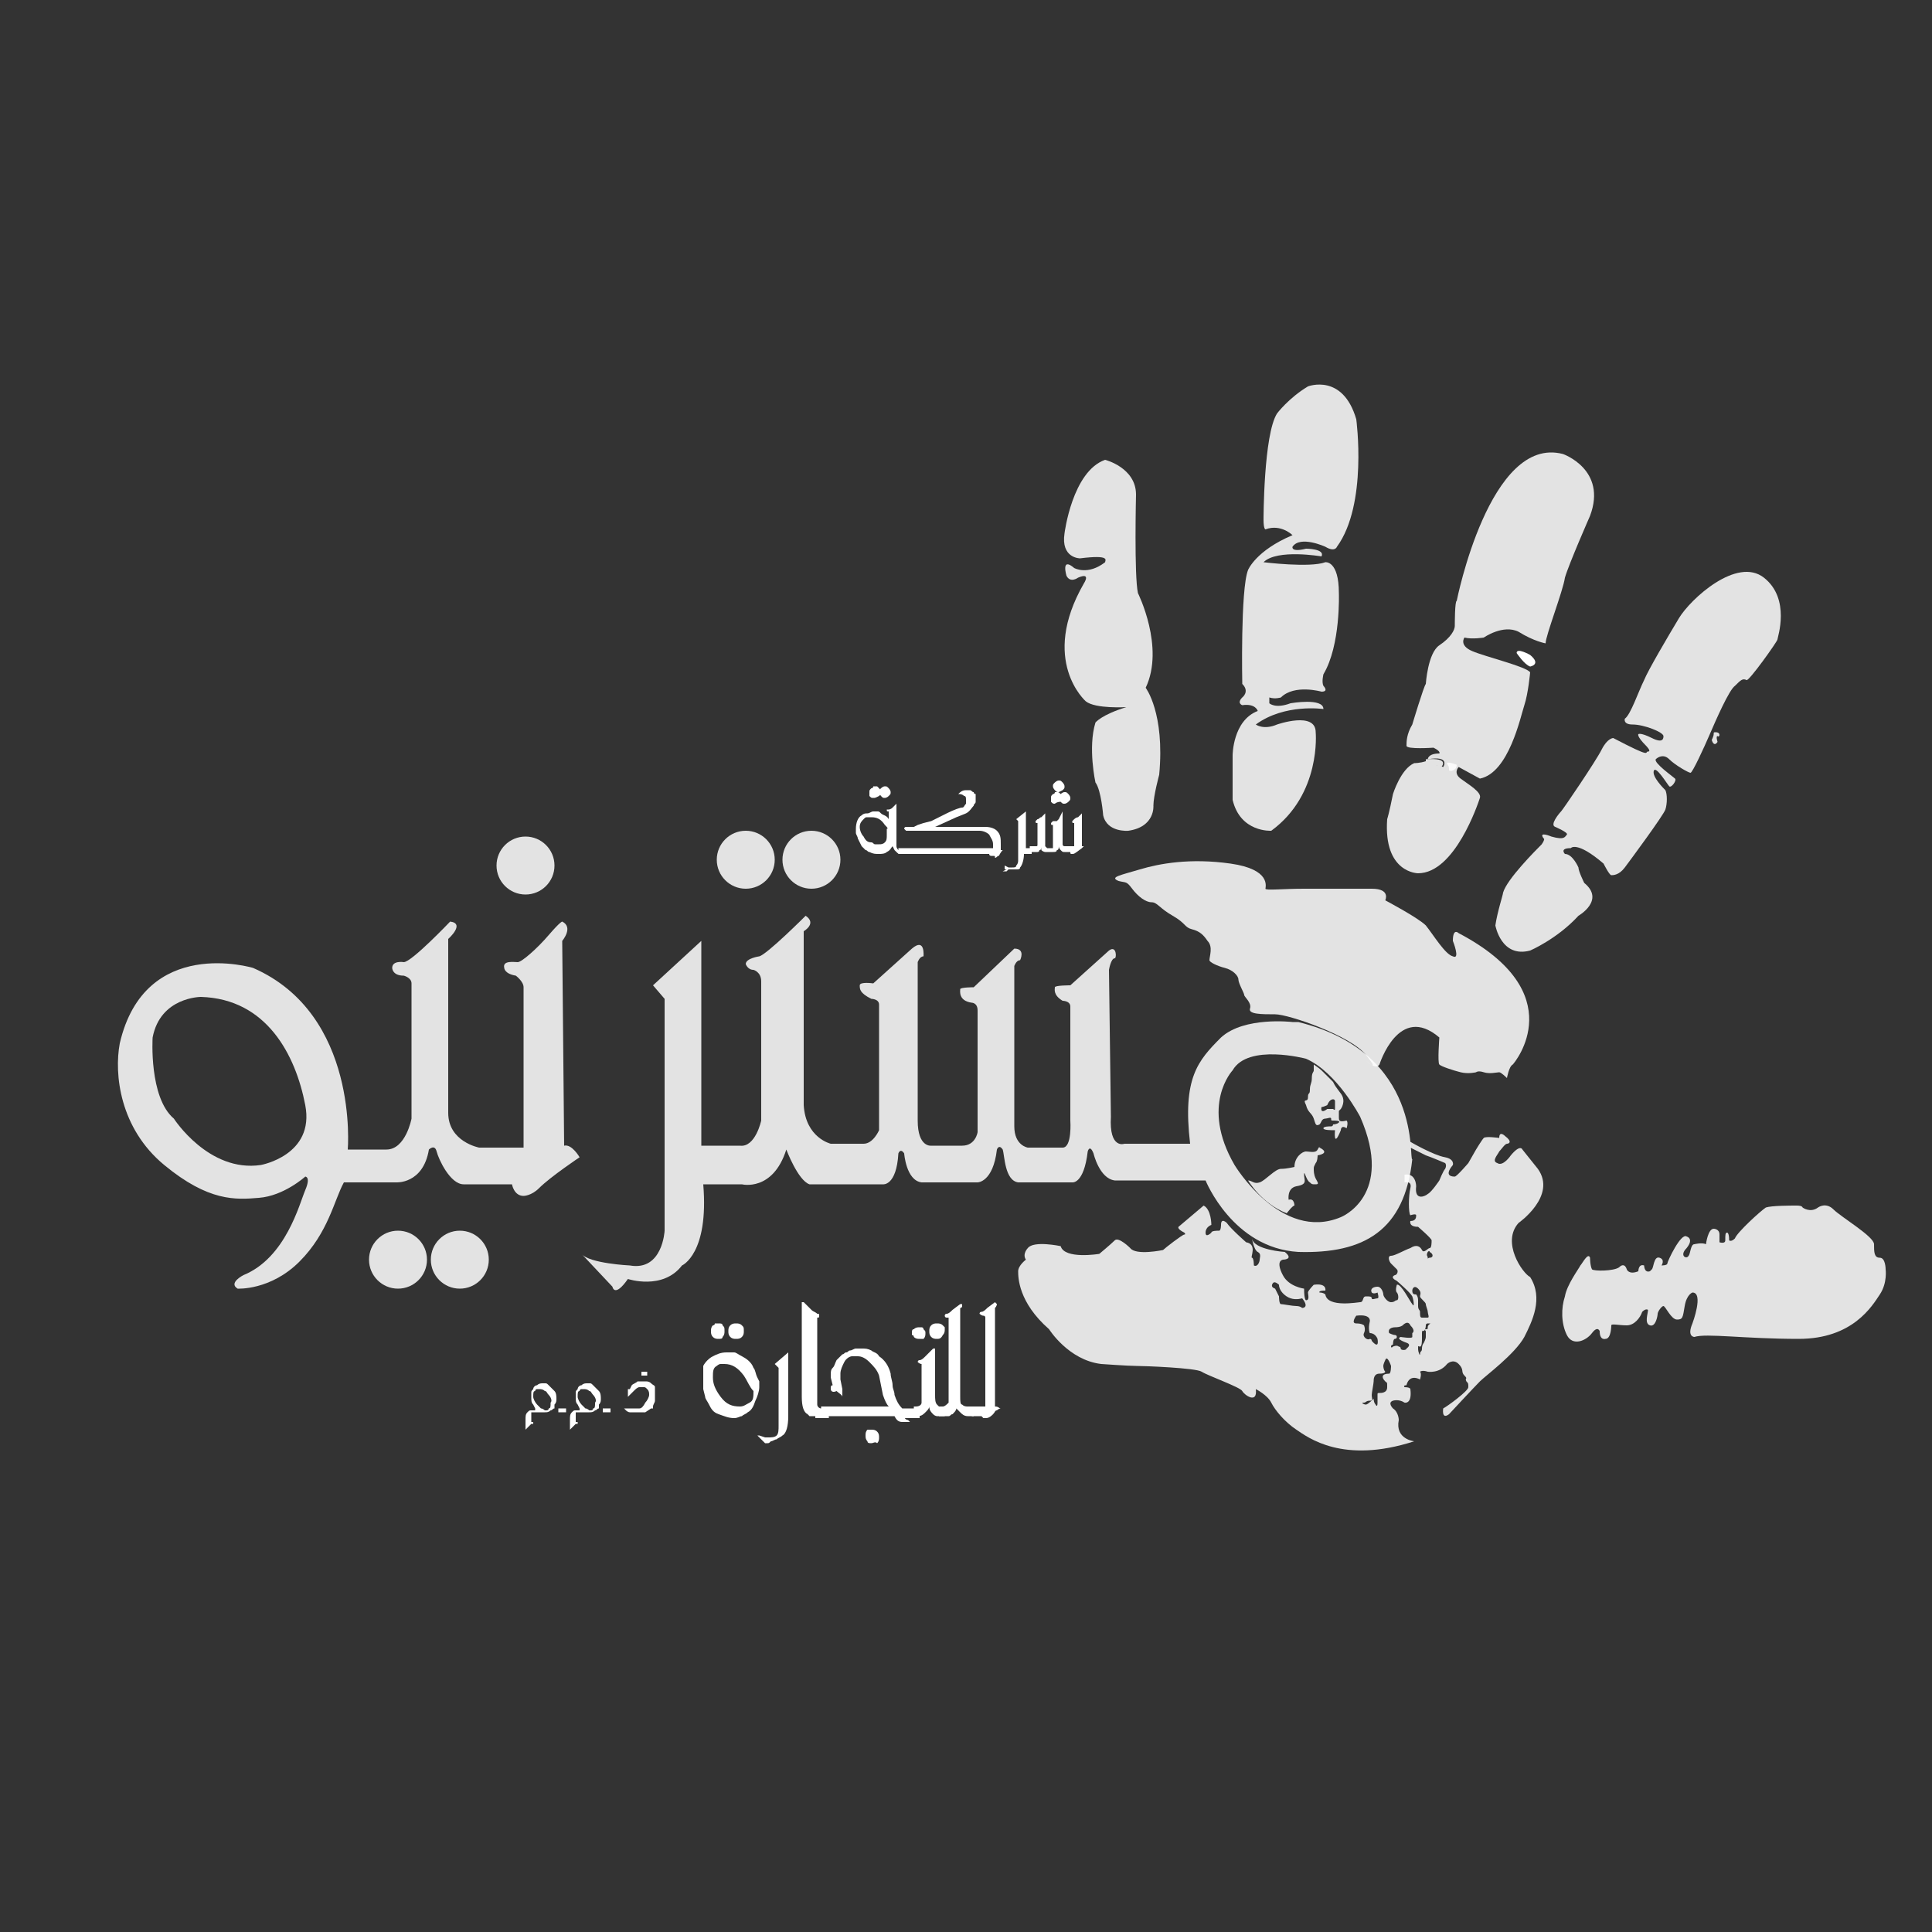 <?xml version="1.0" encoding="utf-8"?>
<!-- Generator: Adobe Illustrator 21.0.0, SVG Export Plug-In . SVG Version: 6.00 Build 0)  -->
<svg version="1.1" id="Layer_1" xmlns="http://www.w3.org/2000/svg" xmlns:xlink="http://www.w3.org/1999/xlink" x="0px" y="0px"
	 viewBox="0 0 100 100" style="enable-background:new 0 0 100 100;" xml:space="preserve">
<rect x="0" y="0" width="100" height="100" fill="#333333" stroke="none"/>
<style type="text/css">
	.st0{opacity:0.86;fill:#FFFFFF;}
	.st1{opacity:0.86;}
	.st2{fill:#FFFFFF;}
	.st3{fill:#FFFFFF;stroke:#2B2B2B;stroke-miterlimit:10;}
</style>
<path class="st0" d="M55.9,28.9c0,0-1,0-0.8-1.3c0,0,0.4-3.2,2.1-3.8c0,0,1.6,0.4,1.6,1.8c0,0-0.1,4.2,0.1,5.1c0,0,1.4,2.8,0.4,4.9
	c0,0,1,1.3,0.7,4.5c0,0-0.3,1.1-0.3,1.6c0,0,0.1,1.1-1.3,1.3c0,0-1.1,0.1-1.3-0.8c0,0-0.1-1.3-0.4-1.7c0,0-0.4-1.8,0-3.1
	c0,0,0.3-0.4,1.6-0.8c0,0-1.6,0.1-2.1-0.3c0,0-2.4-2.1-0.1-6.1c0,0,0.4-0.6-0.3-0.3c0,0-0.4,0.3-0.6-0.1c0,0-0.3-1,0.4-0.4
	c0,0,0.7,0.4,1.6-0.3C57.2,29,57.5,28.7,55.9,28.9z"/>
<path class="st0" d="M65.4,26.9c0,0,0-4.4,0.7-5.5c0,0,0.6-0.8,1.6-1.4c0,0,1.8-0.7,2.5,1.7c0,0,0.6,4.4-1,6.6c0,0-0.1,0.3-0.6,0
	c0,0-1.3-0.6-1.7,0c0,0-0.1,0.3,0.7,0.1c0,0,1,0,0.8,0.4c0,0-2.3-0.4-3,0.3c0,0,2.4,0.3,3.2,0c0,0,0.7-0.1,0.7,1.6
	c0,0,0.1,2.7-0.8,4.2c0,0-0.1,0.4,0,0.6c0,0,0.3,0.3-0.1,0.3c0,0-1.4-0.4-2.1,0.3c0,0-0.3,0.1-0.6,0v0.3c0,0,0.3,0.3,1.1,0
	c0,0,1.7-0.3,1.7,0.3c0,0-2-0.3-3.5,0.8c0,0,0.4,0.3,1.1,0c0,0,2-0.7,2,0.4c0,0,0.3,3.2-2.3,5.1c0,0-1.6,0.1-2-1.6v-2.3
	c0,0,0-1.8,1.3-2.3c0,0-0.1-0.4-0.8-0.3c0,0-0.3-0.1,0-0.4c0,0,0.4-0.3,0-0.7c0,0-0.1-4.9,0.3-5.9c0,0,0.4-1,2.3-1.8
	c0,0-0.6-0.6-1.4-0.3C65.5,27.4,65.4,27.4,65.4,26.9z"/>
<g id="XMLID_1_" class="st1">
	<g>
		<path class="st2" d="M73.8,39.3c1.3-0.1,0.8,0.4,0.8,0.4c-0.2-0.1-0.5-0.1-0.8-0.1L73.8,39.3z"/>
		<path class="st2" d="M74.7,39.7c0,0,0.4-0.6-0.8-0.4c0,0,0-0.3,0.6-0.3c0,0,0.1-0.1-0.3-0.3c0,0-1.4,0.1-1.4-0.1s0-0.6,0.3-1.1
			c0,0,0.6-2,0.7-2.1c0,0,0.1-1.6,0.7-2c0.6-0.4,0.8-0.8,0.8-1c0-0.1,0-1.3,0.1-1.3c0,0,1.7-8.6,5.5-7.6c0,0,2.3,0.8,1.4,3.2
			c0,0-1.1,2.5-1.3,3.2c-0.1,0.7-1,3-1,3.4c0,0-0.6-0.1-1.4-0.6c-0.8-0.4-1.8,0.3-1.8,0.3s-0.6,0.1-1,0c0,0-0.3,0.4,0.4,0.7
			c0.7,0.3,2.8,0.8,3,1.1c0,0-0.1,1.1-0.3,1.7s-0.8,3.5-2.3,3.8l-1.1-0.6c0,0-0.3,0.3,0.1,0.6c0.4,0.3,1.1,0.7,1,1
			c-0.1,0.3-1.3,3.9-3.2,3.9c0,0-1.8,0-1.6-2.8c0,0,0.1-0.3,0.3-1.3c0,0,0.4-1.3,1.1-1.6c0,0,0.3,0,0.6-0.1
			C74.1,39.6,74.5,39.6,74.7,39.7z"/>
	</g>
</g>
<path class="st2" d="M78.5,33.8c0,0,0.4,0.6,0.7,0.7c0,0,0.6-0.1,0-0.6C79.2,33.9,78.5,33.5,78.5,33.8z"/>
<path class="st0" d="M77.4,47.9c0,0,0.3,1.7,1.8,1.3c0,0,1.4-0.6,2.5-1.8c0,0,1.4-0.8,0.3-1.7c0,0-0.3-0.6-0.3-0.8
	c0,0-0.3-0.7-0.7-0.7c0,0-0.3-0.3,0.3-0.3c0,0,0.3-0.4,1.7,0.8c0,0,0.3,0.6,0.4,0.6c0.1,0,0.4,0,0.7-0.4c0.3-0.4,2-2.7,2.1-3
	c0.1-0.3,0.1-0.8,0-1c-0.1-0.1-0.7-0.7-0.6-1c0.1-0.3,0.7,0.7,0.8,0.8c0.1,0.1,0.4-0.3,0.3-0.4c-0.1-0.1-1.1-0.8-1-1
	c0.1-0.1,0.4-0.3,0.7,0c0.3,0.3,1,0.7,1.1,0.7c0.1,0,0.7-1.3,1-2c0.3-0.7,1-2.3,1.3-2.5c0.3-0.3,0.4-0.4,0.6-0.3
	c0.1,0.1,1.6-2,1.6-2.1c0-0.1,0.7-2.1-0.7-3.2c-1.4-1.1-3.8,1.1-4.4,2.1c-0.6,1-1.6,2.7-1.8,3.2c-0.3,0.6-0.7,1.8-1,2
	c0,0-0.1,0.3,0.4,0.3c0.6,0,1.6,0.4,1.6,0.6c0,0.1,0,0.4-0.6,0.1S84.8,38,84.8,38s-0.1,0.1,0.4,0.6c0,0,0.3,0.3,0.1,0.3
	s0.3,0.4-1.8-0.7c0,0-0.3,0-0.6,0.6c-0.3,0.6-2,3.1-2.1,3.2c-0.1,0.1-0.6,0.7-0.3,0.8c0,0,0.7,0.3,0.6,0.4c-0.1,0.1-0.1,0.3-0.8,0.1
	c0,0-0.7-0.3-0.4,0.1c0,0,0.1,0-0.1,0.3c-0.3,0.3-1.8,1.8-2,2.5C77.8,46.3,77.5,47.2,77.4,47.9z"/>
<path class="st0" d="M82.3,65.1c0,0,0,0.4,0.1,0.6c0.1,0.1,1.1,0.1,1.4-0.1c0.3-0.3,0.4,0.1,0.4,0.1s0.1,0.3,0.6,0.1
	c0,0,0-0.4,0.3-0.3c0,0,0,0.4,0.3,0.3c0,0,0,0,0.1-0.1c0.1-0.1,0.1-0.7,0.4-0.6c0.3,0.1,0.1,0.4,0.1,0.4s0.3,0,0.3-0.1
	c0-0.1,0.7-1.6,1-1.4c0,0,0.4,0.1,0,0.6c-0.4,0.4,0,0.6,0.1,0.4c0.1-0.1,0.1-0.6,0.3-0.6c0,0,0.4-0.1,0.6,0c0,0,0.1-0.8,0.4-0.8
	c0,0,0.3,0,0.3,0.3s0,0.3,0,0.4c0,0,0.3,0.1,0.3-0.1c0-0.3,0-0.4,0.1-0.4c0,0,0.1,0,0.1,0.4c0,0,0.1,0.1,0.3-0.1
	c0.1-0.3,1.3-1.4,1.6-1.6c0.3-0.1,1.3-0.1,1.6-0.1c0.3,0,0.3,0.1,0.3,0.1s0.4,0.3,0.8,0c0,0,0.4-0.3,0.8,0.1
	c0.4,0.4,2.1,1.4,2.1,1.8c0,0.4,0,0.7,0.3,0.7c0.3,0,0.3,0.6,0.3,0.6s0.1,0.7-0.3,1.3s-1.4,2.3-4.2,2.3s-4.8-0.3-5.4-0.1
	c0,0-0.4,0-0.1-0.7c0,0,0.6-1.6,0-1.6c0,0-0.3,0.1-0.4,0.7c-0.1,0.6-0.1,0.7-0.4,0.7c-0.3,0-0.6-0.7-0.7-0.7c-0.1,0-0.3,0.3-0.3,0.4
	s-0.1,0.7-0.4,0.6c-0.3-0.1-0.1-0.6-0.1-0.8c0,0-0.1-0.1-0.3,0.1c-0.1,0.3-0.4,0.7-0.8,0.7c-0.4,0-0.8-0.1-0.8,0c0,0,0,0.7-0.3,0.7
	c0,0-0.3,0.1-0.3-0.4c0,0-0.1-0.3-0.4,0.1c-0.3,0.4-1,0.7-1.3,0.1c-0.3-0.6-0.3-1.4-0.1-2c0.1-0.6,0.7-1.4,0.8-1.6
	C81.9,65.4,82.2,64.8,82.3,65.1z"/>
<path class="st0" d="M78.6,63.3c0,0,2-1.4,1-2.8l-0.8-1c0,0-0.1-0.3-0.6,0.3c0,0-0.4,0.6-0.7,0.4c-0.3-0.1,0-0.4,0.1-0.6
	c0.1-0.1,0.3-0.4,0.4-0.4s0.3-0.1-0.1-0.4c0,0-0.3-0.3-0.3,0.1c0,0-0.7-0.1-0.8,0c-0.1,0.1-0.4,0.6-0.4,0.6l-0.4,0.7
	c0,0-0.6,0.7-0.7,0.7c-0.1,0-0.6,0-0.1-0.6c0,0,0.1-0.3-0.4-0.4c-0.6-0.1-1.8-0.8-1.8-0.8v0.3c0,0,0.6,0.3,0.8,0.4
	c0.3,0.1,1,0.4,1,0.4s0.1,0.1,0,0.3c-0.1,0.1-0.3,0.6-0.3,0.6s-0.4,0.6-0.6,0.7c-0.1,0.1-0.7,0.4-0.6-0.4c0,0,0-0.7-0.6-0.6v0.4
	c0,0,0.4-0.1,0.3,0.3c-0.1,0.4-0.1,1.3,0,1.4c0,0,0.3-0.1,0.3,0c0,0.1,0,0.3-0.3,0.3c0,0-0.1,0.3,0.4,0.3c0,0,0.7,0.6,0.7,0.7
	s0,0.4-0.1,0.4s-0.3,0.3-0.4,0.1s-0.3-0.3-0.6-0.1c-0.3,0.1-0.8,0.4-1,0.4s-0.1,0.3,0,0.4c0.1,0.1,0.1,0.1,0.3,0.3
	c0.1,0.1,0,0.3-0.1,0.3c0,0-0.3,0.1,0.1,0.3c0,0,0.7,0.6,0.8,0.8c0.1,0.3,0.1,0.6,0,0.4c-0.1-0.1-0.6-1.1-0.8-1c0,0-0.1,0.3,0,0.4
	c0.1,0.1,0.1,0.4,0,0.4c-0.1,0-0.1,0.1-0.3,0.1s-0.4-0.3-0.4-0.4c0-0.1-0.1-0.4-0.3-0.4s-0.4,0.1-0.3,0.3c0.1,0.1,0.3,0,0.3,0
	s0.1,0.3,0,0.3s-0.3,0.1-0.3,0s-0.1-0.1-0.3-0.1s-0.1,0.3-0.3,0.3c-0.1,0-1.7,0.3-1.8-0.4c0,0-0.1-0.1-0.3-0.1c0,0-0.1-0.1,0.3-0.1
	c0,0,0.1-0.4-0.6-0.3c0,0-0.3,0.3-0.3,0.4s0.1,0.4-0.1,0.4c0,0-0.1,0-0.1-0.6c0,0-0.8-0.1-1.1-0.7c0,0-0.4-0.7,0-0.8
	c0,0,0.6,0,0.1-0.4c0,0-1.6-0.1-1.7-0.7c0,0,0.1,0.6,0.3,0.7s0.1,0.3,0.1,0.4s-0.1,0.4-0.3,0.3c0,0,0-0.4-0.1-0.4
	c-0.1,0,0.3-0.7-0.3-0.8c0,0-0.8-0.7-1-1c0,0-0.3-0.3-0.3,0.1c0,0,0,0.3-0.1,0.3c-0.1,0-0.4,0-0.4,0.1c0,0-0.3,0.3-0.3,0
	c0-0.3,0.3-0.4,0.3-0.4s0-0.8-0.4-1l-1.3,1.1c0,0-0.1,0.1,0.3,0.3c0,0,0.1,0.1,0,0.1c-0.1,0-1,0.7-1.1,0.8c0,0-1.4,0.3-1.7-0.1
	c0,0-0.6-0.6-0.8-0.4s-0.8,0.7-0.8,0.7s-1.8,0.3-2-0.4c0,0-1.4-0.3-1.7,0.1c0,0-0.3,0.3-0.1,0.6c0,0-0.4,0.3-0.4,0.6
	c0,0.3,0,1.6,1.6,3c0,0,1,1.6,2.7,1.8c0,0,1.4,0.1,1.8,0.1s3.1,0.1,3.4,0.3s2,0.8,2.1,1s0.8,0.7,0.7-0.1c0,0,0.6,0.3,0.8,0.7
	s0.7,1,1.3,1.4c0.6,0.4,2.4,1.8,6.1,0.6c0,0-1-0.1-0.8-1.1c0,0,0-0.4-0.3-0.6c0,0-0.3-0.3,0-0.4c0,0,0.3-0.1,0.6,0.1
	c0,0,0.4,0.1,0.3-0.7c0,0,0-0.1-0.3-0.1c0,0-0.1-0.1,0.1-0.1c0,0,0.1-0.6,0.7-0.3c0,0,0.1-0.3,0-0.4c0,0,0.1-0.1,0.4,0
	c0,0,0.6,0.1,1-0.4c0,0,0.3-0.3,0.6,0c0.3,0.3,0.1,0.4,0.3,0.6s0,0.1,0.1,0.3c0.1,0.1,0.1,0.1,0.1,0.3s-1.1,1-1.3,1.1
	c0,0-0.1,0.6,0.3,0.3c0,0,1.3-1.4,1.6-1.7c0.3-0.3,1.8-1.4,2.3-2.3c0.4-0.8,1-2,0.3-3.1C78.8,65.9,77.7,64.3,78.6,63.3z M67.4,67.7
	c0,0-0.1-0.1-0.3-0.1s-0.7-0.1-0.8-0.1c-0.1,0-0.1-0.4-0.1-0.4L66,66.7c-0.3-0.1-0.1-0.3-0.1-0.3c0.1-0.1,0.3,0.1,0.3,0.1
	c0,0.3,0.3,0.6,0.6,0.7c0.3,0.1,0.6,0,0.6,0C67.8,67.7,67.4,67.7,67.4,67.7z M73.1,66.8c0-0.1,0.1-0.3,0.3-0.1s0.1,0.3,0.1,0.4
	c0,0.1,0.3,0.3,0.3,0.4c0,0.1,0.1,0.3,0.1,0.4c0,0.1,0.1,0.3,0,0.3s-0.1,0-0.3,0c-0.1,0-0.1-0.1-0.1-0.3c0-0.1-0.1-0.1-0.1-0.3
	c0-0.1,0-0.1,0-0.3s-0.1-0.3-0.1-0.3C73.2,67,73.1,67,73.1,66.8z M70.2,68.1c0.8-0.1,0.7,0.3,0.7,0.3c-0.1,0.4,0,0.6,0,0.6
	c0.3,0,0.4,0.3,0.4,0.3c0.1,0.6-0.3,0.1-0.3,0.1c0-0.1-0.1-0.1-0.1-0.1c-0.1,0.1-0.4-0.1-0.3-0.3s0-0.4,0-0.4s-0.1-0.1-0.4-0.1
	S70.2,68.1,70.2,68.1z M71.7,71.5c0.1,0.1,0.1,0,0.1,0.3c0,0.3-0.3,0.3-0.4,0.3s-0.1,0-0.1,0.1c0,0.1,0,0.1,0,0.4
	c0,0.3-0.1,0.1-0.1,0.1s-0.1-0.1-0.1-0.3c0,0-0.3,0.3-0.4,0.3c-0.1,0-0.3-0.1-0.1-0.1c0.1,0,0.1-0.1,0.3-0.1s0.1-0.1,0.1-0.3
	c0-0.1,0.1-0.6,0.1-0.7s0-0.4,0.3-0.4c0.3,0,0.3-0.1,0.3-0.1c-0.1-0.1-0.1-0.3-0.1-0.3c0-0.1,0.1-0.3,0.1-0.3
	c0.1-0.3,0.3,0.3,0.3,0.3s0,0.4-0.1,0.4C71.5,71.1,71.5,71.3,71.7,71.5z M73.1,69.2c0,0.1-0.6,0-0.6,0c-0.3,0.1,0.3,0.3,0.3,0.3
	c0.3,0.1,0,0.3,0,0.3c0,0.1-0.3,0.1-0.3,0s-0.1-0.1-0.1-0.1c-0.1-0.1-0.3,0-0.3,0c-0.1,0.1-0.1,0-0.1,0c0-0.1,0.1-0.1,0.1-0.1
	s0-0.3,0.1-0.3c0.1,0,0.1-0.1,0.1-0.1c0-0.1-0.1-0.1-0.1-0.1c-0.1,0-0.3-0.1-0.3-0.1c-0.1-0.3,0.3-0.3,0.3-0.3
	c0.3,0,0.4-0.1,0.4-0.1c0.3-0.3,0.4,0,0.4,0c0.3,0.3,0.1,0.4,0.1,0.4C73.1,68.8,73.1,69.1,73.1,69.2z M73.9,68.7
	c0,0.1,0,0.1-0.1,0.1c-0.1,0,0,0.1,0,0.1s0,0.1,0,0.3c0,0.1-0.1,0.3-0.1,0.3s-0.1,0.1-0.1,0.3s-0.1,0.1-0.1,0.3
	c0,0.1-0.1-0.1-0.1-0.3s0-0.1,0.1-0.1s0.1-0.3,0.1-0.4c0-0.1,0-0.1,0-0.3s0.1-0.1,0.1-0.1s0.1-0.1,0.1-0.3c0-0.1,0.1-0.1,0.1-0.1
	C74.2,68.5,73.9,68.5,73.9,68.7z M74,65.1c-0.1,0-0.1,0.1-0.1,0s-0.1-0.1,0-0.3c0.1-0.1,0.1,0,0.1,0C74.2,64.9,74.2,65.1,74,65.1z"
	/>
<path class="st0" d="M66.6,62.8c0,0,0.3-0.4,0.4-0.4c0,0,0-0.4-0.3-0.3c0,0-0.1-0.6,0.4-0.7c0.6-0.1,0.4-0.3,0.4-0.6
	s0.1,0.3,0.3,0.4c0.1,0.1,0.1,0.1,0.3,0.1s0.1-0.1,0-0.3S68,60.6,68,60.5c0-0.1,0-0.1,0.1-0.3c0.1-0.1,0.1-0.4,0.1-0.4
	s0.7-0.1,0.1-0.4c0,0,0-0.1-0.1,0.1s-0.4,0.1-0.6,0.1S67,59.9,67,60.4c0,0-0.4,0.1-0.7,0.1c-0.3,0-0.8,0.6-1.1,0.7
	c-0.3,0.1-0.4-0.1-0.6-0.1C64.6,61.1,65.3,62.3,66.6,62.8z"/>
<path class="st0" d="M69.3,57.8c0-0.1,0-0.3,0-0.3l0.1-0.1c0,0,0.3-0.4,0-0.8c-0.3-0.4-0.3-0.4-0.4-0.6c-0.1-0.1-0.4-0.4-0.6-0.6
	c-0.1-0.1-0.4-0.3-0.4-0.3s0,0.1,0,0.3c0,0.1-0.1,0.1-0.1,0.4s-0.1,0.3-0.1,0.6s-0.1,0.1-0.1,0.4s-0.3,0-0.1,0.4
	c0.1,0.4,0.3,0.4,0.4,0.7c0.1,0.3,0.1,0.4,0.3,0.3c0.1-0.1,0.1-0.3,0.3-0.3c0.1,0,0.3-0.1,0.3,0c0,0.1,0,0.1,0.1,0.1
	c0.1,0,0.4,0,0.3,0.1c-0.1,0.1-0.3,0.1-0.3,0.1s0,0.1-0.1,0.1s-0.4,0-0.4,0.1c0,0.1,0.4,0.1,0.6,0.1c0,0-0.1,1,0.3,0
	c0,0,0-0.3,0.3-0.1c0,0,0.1-0.3,0-0.4C69.3,58.1,69.3,58,69.3,57.8z M69.1,57.1c0,0,0,0.1,0,0.3c0,0.1-0.1,0-0.1,0h-0.3
	c-0.4,0.3-0.3-0.1-0.3-0.1c0.1,0,0.3-0.1,0.3-0.1s0.1-0.3,0.3-0.3c0.1,0,0.1,0.1,0.1,0.1V57.1z"/>
<path class="st0" d="M71.4,55.1c0,0,1-3.2,3.1-1.4c0,0-0.1,1.3,0,1.4c0.1,0.1,0.7,0.3,1.1,0.4c0.4,0.1,0.8,0,0.8,0s0.1-0.1,0.4,0
	c0.3,0.1,0.7,0,0.8,0c0.1,0,0.4,0.3,0.4,0.3s0.1-0.6,0.3-0.7c0.1-0.1,3.1-3.7-2.8-6.8c0,0-0.3-0.3-0.3,0.4c0,0,0.4,1,0,0.8
	c-0.4-0.1-1-1.1-1.4-1.6c-0.4-0.4-2.1-1.3-2.1-1.3s0.3-0.6-0.7-0.6c-1,0-2.4,0-3.5,0s-2,0.1-2,0c0-0.1,0.3-1-1.8-1.3
	c-2.1-0.3-3.7,0-4.7,0.3s-1.6,0.4-1.1,0.6c0.4,0.1,0.4,0,0.7,0.4c0.3,0.4,0.7,0.7,1,0.7s0.4,0.3,1.1,0.7c0.7,0.4,0.6,0.6,1,0.7
	c0.4,0.1,0.6,0.3,0.8,0.6c0.3,0.3,0.1,0.8,0.1,1c0,0.1,0.4,0.3,0.8,0.4c0.4,0.1,0.7,0.4,0.7,0.6s0.3,0.7,0.3,0.8
	c0,0.1,0.4,0.4,0.3,0.7c-0.1,0.3,0.6,0.3,1.3,0.3s3.9,1.1,4.7,2.1s0,0.3,0,0.3S71.2,55.4,71.4,55.1z"/>
<path class="st0" d="M74.9,39.5c0,0.1,0.1,0.1,0.1,0.3c0,0.1,0,0.1,0.1,0.1c0.1,0,0.3-0.1,0.3-0.3C75.5,39.6,74.9,39.4,74.9,39.5z"
	/>
<path class="st0" d="M88.8,37.9c-0.1,0-0.1,0-0.1,0.1c0,0.1-0.1,0.3-0.1,0.3s0.1,0.4,0.3,0.1c0,0-0.1-0.3,0-0.3
	C89,38.2,89.1,37.9,88.8,37.9z"/>
<path class="st0" d="M67.2,52.9l-0.3,0c0,0-2.5-0.3-3.7,0.8c-1.2,1.2-2,2.1-1.6,5.5h-3.4c0,0-0.8,0.3-0.7-1.4l-0.1-7.6
	c0,0,0.1-0.6,0.3-0.6c0.1,0,0.1-0.7-0.3-0.4l-2,1.8c0,0-0.8,0-0.8,0.1c0,0.1-0.1,0.4,0.4,0.7c0,0,0.4,0,0.4,0.3V58
	c0,0,0.1,1.4-0.4,1.4h-1.8c0,0-0.7-0.1-0.7-1.1v-8.3c0,0,0.1-0.3,0.3-0.3c0,0,0.3-0.6-0.3-0.6l-2.1,2c0,0-0.7,0-0.7,0.1
	c0,0.1-0.1,0.6,0.6,0.7c0,0,0.3,0,0.3,0.4v6.3c0,0-0.1,0.7-0.8,0.7h-1.6c0,0-0.7,0.1-0.7-1.3c0-1.4,0-8.2,0-8.2s0.1-0.3,0.3-0.3
	c0,0,0.1-1-0.6-0.4l-2,1.8c0,0-0.7-0.1-0.7,0.1s0,0.4,0.6,0.7c0,0,0.4,0,0.4,0.3v6.5c0,0-0.3,0.7-0.8,0.7h-1.7c0,0-1.3-0.3-1.4-2v-9
	c0,0,0.7-0.4,0.1-0.8c0,0-2,2-2.4,2.1c0,0-0.7,0.1-0.7,0.4c0,0,0.1,0.3,0.4,0.3c0,0,0.4,0.1,0.4,0.6v7.2c0,0-0.3,1.4-1.1,1.3h-2
	V48.7l-2.5,2.3l0.6,0.7v12c0,0-0.1,2.1-1.8,1.8c0,0-2.1-0.1-2.5-0.6l1.6,1.7c0,0,0.1,0.6,0.8-0.4c0,0,1.8,0.6,2.8-0.7
	c0,0,1.4-0.6,1.1-4.2h2c0,0,1.6,0.4,2.3-1.8c0,0,0.6,1.6,1.2,1.8c0,0,0.1,0,0.1,0c0.6,0,3.7,0,3.7,0s0.7,0.1,0.8-1.6
	c0,0,0.1-0.3,0.3,0c0,0,0.1,1.4,0.9,1.5c0,0,0.1,0,0.1,0c0.8,0,2.8,0,2.8,0s0.8,0,1-1.7c0,0,0.1-0.3,0.3,0c0.1,0.3,0.1,1.6,0.8,1.7
	h2.8c0,0,0.6,0.1,0.8-1.6c0,0,0.1-0.4,0.3,0.1c0,0,0.3,1.3,1.1,1.4h4.7c0,0,1.4,3.5,4.8,3.7c3.4,0.1,5.5-1.1,5.9-4.8
	C72.9,60.1,73.7,54.5,67.2,52.9z M69.4,63c-3.1,1.3-5.5-2.7-5.5-2.7c-1.8-3.1-0.1-4.9-0.1-4.9c0.8-1.4,3.8-0.6,3.8-0.6
	c1.6,0.7,2.8,3,2.8,3C72.2,61.9,69.4,63,69.4,63z"/>
<path class="st0" d="M29.2,59.3l-0.1-10.6c0,0,0.6-0.7,0-1c0,0-0.1,0-0.7,0.7c-0.6,0.7-1.4,1.4-1.6,1.4s-0.8-0.1-0.7,0.3
	c0,0,0,0.3,0.6,0.4c0,0,0.4,0.3,0.4,0.6c0,0.3,0,8.3,0,8.3h-2.3c0,0-1.6-0.3-1.6-1.8v-9c0,0,0.9-0.8,0.1-0.9c0,0-2,2.1-2.4,2.1
	c0,0-0.6-0.1-0.6,0.3c0,0,0,0.4,0.6,0.4c0,0,0.4,0.1,0.4,0.4s0,7,0,7s-0.3,1.6-1.3,1.6H18c0,0,0.6-7-4.9-9.4c0,0-5.6-1.7-6.9,3.9
	c-0.3,1.6,0,4.4,2.3,6.3s3.7,1.8,4.9,1.7c1.3-0.1,2.4-1.1,2.4-1.1s0.3,0,0,0.7s-1,3.5-3.2,4.4c0,0-0.8,0.4-0.3,0.7
	c0,0,1.7,0.1,3.2-1.4s1.8-3.2,2.3-4.1h2.7c0,0,1.4,0.1,1.7-1.7c0,0,0.3-0.3,0.4,0.1c0.1,0.4,0.7,1.7,1.4,1.7h2.5
	c0,0,0.1,0.6,0.6,0.6c0,0,0.4,0,0.8-0.4c0.6-0.6,2.1-1.6,2.1-1.6S29.6,59.2,29.2,59.3z M13.5,60.3C10.8,60.7,9,57.9,9,57.9
	c-1.3-1.1-1.1-4.2-1.1-4.2c0.4-2.1,2.5-2.1,2.5-2.1c3.4,0.1,4.9,3,5.4,5.6S13.5,60.3,13.5,60.3z"/>
<circle class="st0" cx="20.6" cy="65.2" r="1.5"/>
<circle class="st0" cx="27.2" cy="44.8" r="1.5"/>
<circle class="st0" cx="38.6" cy="44.5" r="1.5"/>
<circle class="st0" cx="42" cy="44.5" r="1.5"/>
<circle class="st0" cx="23.8" cy="65.2" r="1.5"/>
<g>
	<path class="st2" d="M46.7,44.2L46.7,44.2c-0.2,0-0.2,0-0.3-0.1l-0.1-0.1l-0.1-0.2c-0.1,0.1-0.1,0.2-0.3,0.3
		c-0.1,0.1-0.3,0.1-0.4,0.1c-0.2,0-0.3,0-0.5-0.1c-0.1,0-0.1-0.1-0.2-0.1c0,0-0.1-0.1-0.2-0.2l-0.1-0.2l-0.1-0.2
		c0-0.1-0.1-0.2-0.1-0.3l0-0.1l0-0.1c0-0.3,0.1-0.6,0.3-0.7c0.1-0.1,0.2-0.1,0.3-0.1c0.1,0,0.2-0.1,0.3-0.1c0.1,0,0.1,0,0.2,0
		c0.1,0,0.1,0,0.2,0.1c0.1,0.1,0.3,0.1,0.4,0.3v-0.3c0,0,0-0.1,0-0.1l0,0l0,0c-0.1,0-0.1,0-0.1-0.1c0,0,0,0,0.1,0c0,0,0.1,0,0.2-0.1
		l0.2-0.2c0,0,0,0,0,0c0,0,0,0.1,0,0.1v1.6v0v0.1l0,0.2c0,0,0,0.1,0,0.2c0,0.1,0.1,0.2,0.1,0.2h0.1h0.1L46.7,44.2L46.7,44.2z
		 M45.8,42.7c-0.2-0.3-0.4-0.4-0.7-0.4c-0.1,0-0.1,0-0.2,0c-0.1,0-0.1,0-0.2,0.1c-0.1,0.1-0.2,0.2-0.2,0.4c0,0.2,0.1,0.4,0.2,0.5
		c0.1,0.2,0.2,0.3,0.4,0.3c0.1,0,0.1,0.1,0.2,0.1c0,0,0.1,0,0.1,0c0,0,0.1,0,0.1,0c0.1,0,0.2,0,0.3-0.1c0.1-0.1,0.1-0.2,0.1-0.4
		v-0.1c0,0,0-0.1,0-0.1c0,0,0-0.1,0-0.1C46,42.9,45.9,42.8,45.8,42.7z M45.2,41.3c-0.1,0-0.1,0-0.2-0.1c0,0,0,0,0-0.1
		c0,0,0-0.1,0-0.1c0-0.1,0-0.1,0.1-0.2c0,0,0.1,0,0.1-0.1c0,0,0.1,0,0.1,0c0,0,0.1,0,0.1,0c0,0,0,0,0.1,0.1c0,0,0.1,0.1,0.1,0.2
		c0,0.1,0,0.1-0.1,0.2C45.3,41.3,45.3,41.3,45.2,41.3z M45.8,41.3c-0.1,0-0.1,0-0.2-0.1c0,0-0.1-0.1-0.1-0.2c0-0.1,0-0.1,0.1-0.2
		c0,0,0.1-0.1,0.2-0.1c0.1,0,0.1,0,0.2,0.1c0,0,0.1,0.1,0.1,0.2c0,0.1,0,0.1-0.1,0.2C45.9,41.3,45.8,41.3,45.8,41.3z"/>
	<path class="st2" d="M51.4,44.3L51.4,44.3l-0.1,0c0,0-0.1,0-0.1-0.1h-4.7v-0.3h4.9l0-0.1l0-0.1c0-0.2-0.1-0.3-0.2-0.5
		c-0.1-0.1-0.3-0.2-0.5-0.2h-3.6c-0.1,0-0.1,0-0.2,0c0,0-0.1-0.1-0.1-0.1c0,0,0-0.1,0.1-0.1c0,0,0,0,0.1,0c0,0,0.1,0,0.1,0
		c0,0,0.1,0,0.1,0c0,0,0.1,0,0.1,0l0.2-0.1l0.3-0.1l0.4-0.1l0.4-0.2l0.4-0.2c0.4-0.2,0.7-0.3,0.8-0.3c0.1,0,0.1-0.1,0.2-0.2
		c0,0,0-0.1,0-0.1c0,0,0-0.1,0-0.1c0-0.1,0-0.2-0.1-0.2c-0.1-0.1-0.2-0.1-0.3-0.1c0.1-0.1,0.2-0.2,0.4-0.2c0.1,0,0.1,0,0.2,0
		c0.1,0,0.1,0.1,0.2,0.1c0,0,0,0.1,0.1,0.1c0,0,0,0,0,0.1c0,0,0,0,0,0.1c0,0.1,0,0.2,0,0.2c0,0.1-0.1,0.1-0.1,0.2
		c-0.1,0.1-0.2,0.3-0.4,0.4l-0.5,0.2l-1.1,0.5H51c0.3,0,0.5,0.1,0.6,0.2c0.2,0.2,0.2,0.4,0.2,0.7c0,0.1,0,0.2,0,0.3c0,0,0,0,0.1,0
		s0,0,0,0l0,0c0,0-0.1,0.1-0.2,0.3c-0.1,0-0.1,0.1-0.2,0.1C51.5,44.3,51.5,44.3,51.4,44.3z"/>
	<path class="st2" d="M53,44.2c0,0.3-0.1,0.6-0.2,0.7c0,0.1-0.1,0.1-0.2,0.1s-0.1,0-0.2,0h-0.1h-0.1c0,0,0,0-0.1,0.1c0,0,0,0-0.1,0
		c0,0,0,0-0.1,0L52.1,45L52,45L52,44.9l0-0.1l0,0H52l0.2,0.1l0.1,0h0.1c0.1,0,0.2,0,0.2-0.1c0.1-0.1,0.1-0.2,0.1-0.3v-2l-0.1-0.1
		l0.5-0.4v1.9h0.3v0.3H53z"/>
	<path class="st2" d="M55.5,44.2C55.5,44.2,55.5,44.2,55.5,44.2c-0.1,0-0.1,0-0.1-0.1h-0.3h0c-0.1,0-0.1,0-0.2-0.1
		c0,0-0.1-0.1-0.1-0.2c0,0.1,0,0.2-0.1,0.2c0,0.1-0.1,0.1-0.2,0.1h-0.4c0,0-0.1,0-0.2-0.1l0-0.1l0-0.1c0,0.1,0,0.2-0.1,0.2
		c0,0.1-0.1,0.1-0.1,0.1h-0.4v-0.3h0.3c0.1,0,0.1,0,0.1-0.1c0,0,0-0.1,0-0.1v-0.9c0,0,0-0.1,0-0.1l0,0l0,0c-0.1,0-0.1,0-0.1-0.1
		c0,0,0,0,0.1-0.1c0.1,0,0.1-0.1,0.2-0.1l0.2-0.2c0,0,0,0,0,0v0c0,0,0,0,0,0c0,0,0,0,0,0.1v1.5v0l0,0c0,0,0,0,0,0.1c0,0,0,0,0.1,0.1
		h0.3c0,0,0,0,0,0l0-0.1v-1v0c0,0,0,0,0-0.1c0,0,0,0,0,0c-0.1,0-0.1,0-0.1-0.1c0,0,0,0,0.1-0.1c0,0,0.1,0,0.1,0l0,0l0.1,0l0.1-0.1
		L55,42c0,0,0,0,0,0l0,0.1c0,0,0,0,0,0.1v1.5c0,0,0,0.1,0.1,0.1c0,0,0,0,0.1,0h0.4v-0.2v-0.9c0,0,0-0.1,0-0.1l0,0l0,0
		c-0.1,0-0.1,0-0.1-0.1c0,0,0,0,0.1-0.1c0,0,0.1-0.1,0.2-0.1l0.1-0.1l0.1-0.1c0,0,0,0,0,0l0,0.1l0,0l0,0v1.6c0,0,0.1,0,0.1,0l0.1,0
		c0,0,0,0,0,0l0,0l0,0l0,0l0,0l-0.1,0c0,0-0.1,0.1-0.1,0.1C55.6,44.2,55.6,44.2,55.5,44.2z M54.6,41.6c-0.1,0-0.1,0-0.2-0.1
		c0,0,0,0,0-0.1c0,0,0-0.1,0-0.1c0-0.1,0-0.1,0.1-0.2c0,0,0.1,0,0.1-0.1c0,0,0.1,0,0.1,0c0.1,0,0.1,0,0.2,0.1c0,0,0.1,0.1,0.1,0.2
		c0,0.1,0,0.1-0.1,0.2C54.7,41.5,54.6,41.6,54.6,41.6z M54.8,41c-0.1,0-0.1,0-0.2-0.1c0,0-0.1-0.1-0.1-0.2c0-0.1,0-0.1,0.1-0.2
		c0,0,0.1-0.1,0.2-0.1c0.1,0,0.1,0,0.2,0.1c0,0,0.1,0.1,0.1,0.2c0,0.1,0,0.1-0.1,0.2L54.8,41L54.8,41L54.8,41z M55.1,41.6
		c-0.1,0-0.1,0-0.2-0.1c0,0-0.1-0.1-0.1-0.2c0-0.1,0-0.1,0.1-0.2c0,0,0.1-0.1,0.2-0.1c0.1,0,0.1,0,0.2,0.1c0,0,0.1,0.1,0.1,0.2
		c0,0.1,0,0.1-0.1,0.2C55.3,41.5,55.2,41.6,55.1,41.6z"/>
</g>
<g>
	<path class="st2" d="M38.7,73.1c-0.1,0.1-0.2,0.1-0.3,0.2c-0.1,0-0.2,0.1-0.4,0.1c-0.3,0-0.5-0.1-0.8-0.2s-0.4-0.3-0.5-0.5
		s-0.2-0.3-0.2-0.4l-0.1-0.4l0-0.2l0-0.2c0-0.1,0-0.2,0-0.4c0,0,0-0.1,0-0.2l0-0.1l0-0.1c0.1-0.2,0.3-0.4,0.5-0.5
		c0.2-0.1,0.4-0.2,0.7-0.2l0.2,0c0,0,0.1,0,0.1,0l0.1,0c0.1,0,0.2,0.1,0.4,0.2c0.2,0.1,0.5,0.3,0.6,0.6c0.1,0.1,0.1,0.3,0.2,0.5
		l0.1,0.2c0,0.1,0,0.1,0,0.2c0,0,0,0.1,0,0.1c0,0.2-0.1,0.5-0.2,0.7C39,72.8,38.9,73,38.7,73.1z M38.5,71.2c-0.3-0.4-0.6-0.6-1-0.6
		c-0.1,0-0.2,0-0.2,0c-0.1,0-0.2,0.1-0.2,0.1c-0.2,0.1-0.2,0.3-0.2,0.6c0,0.3,0.1,0.6,0.4,1c0.3,0.4,0.6,0.5,1,0.5
		c0.2,0,0.3-0.1,0.5-0.2c0.2-0.1,0.2-0.3,0.2-0.6C38.8,71.8,38.7,71.5,38.5,71.2z M37.2,69.3c-0.1,0-0.2,0-0.3-0.1
		c-0.1-0.1-0.1-0.2-0.1-0.3c0-0.1,0-0.2,0.1-0.3c0,0,0.1,0,0.1-0.1l0.1,0h0.1c0.1,0,0.2,0,0.2,0.1c0.1,0.1,0.1,0.1,0.1,0.3
		c0,0.1,0,0.2-0.1,0.3C37.4,69.3,37.3,69.3,37.2,69.3z M38.1,69.3c-0.1,0-0.2,0-0.3-0.1c-0.1-0.1-0.1-0.2-0.1-0.3
		c0-0.1,0-0.2,0.1-0.3c0.1-0.1,0.2-0.1,0.3-0.1c0.1,0,0.2,0,0.3,0.1c0.1,0.1,0.1,0.1,0.1,0.3c0,0.1,0,0.2-0.1,0.3
		C38.3,69.3,38.2,69.3,38.1,69.3z"/>
	<path class="st2" d="M39.9,74.6C39.9,74.6,39.8,74.6,39.9,74.6c-0.1,0.1-0.1,0.1-0.2,0.1c0,0-0.1,0-0.1,0l-0.1-0.1l-0.1-0.1
		l-0.1-0.1l-0.1-0.1l0,0h0.1l0.3,0.1l0.1,0h0.1c0.1,0,0.3,0,0.4-0.1c0.1-0.1,0.1-0.3,0.1-0.5v-3l-0.2-0.2l0.7-0.6v2.8v0.5
		c0,0.5-0.1,0.9-0.3,1c-0.1,0.1-0.2,0.1-0.3,0.2c-0.1,0-0.2,0.1-0.3,0.1H40H39.9z"/>
	<path class="st2" d="M42.2,73.3c0,0-0.1,0-0.2,0l-0.1,0l-0.1-0.1c-0.2-0.1-0.3-0.4-0.3-0.9v-2.4v-2.3l0-0.1l0-0.1c0,0,0,0,0.1,0
		l0.2,0.2l0.2,0.2c0.1,0.1,0.2,0.1,0.3,0.2c0.1,0,0.1,0,0.1,0.1c0,0.1,0,0.1-0.1,0.1c0,0,0,0,0,0.1c0,0,0,0.1,0,0.1v0.7v3.2v0.2
		l0,0.2c0,0.1,0.1,0.2,0.2,0.2h0.4v0.5H42.2z"/>
	<path class="st2" d="M46.8,73.3c0,0.1,0.1,0.2,0.2,0.2l0.1,0.1l0,0l-0.2,0l-0.1,0l-0.1,0c-0.2,0-0.3-0.1-0.4-0.3h-0.6h-3.2v-0.5
		h2.7h0.8c-0.1-0.1-0.2-0.3-0.3-0.6l-0.1-0.5l-0.1-0.5c-0.1-0.3-0.3-0.5-0.5-0.7c-0.2-0.2-0.4-0.3-0.6-0.3l-0.1,0l-0.2,0
		c-0.1,0-0.3,0.1-0.4,0.3c-0.1,0.2-0.2,0.4-0.2,0.6v0.2l0,0.1v0l0.1,0.5l0,0.3c0,0.1,0,0.1,0,0.1l0,0c0-0.1-0.2-0.2-0.3-0.3
		C43.1,72.1,43,72,43,71.9v-0.1c0,0,0-0.1,0.1-0.1L43,71.3v-0.1c0-0.2,0-0.3,0.1-0.4s0.1-0.2,0.2-0.4c0.1-0.1,0.2-0.2,0.3-0.3
		c0.1,0,0.1-0.1,0.2-0.1c0.1,0,0.1-0.1,0.2-0.1c0.1,0,0.2-0.1,0.3-0.1c0.1,0,0.2,0,0.3,0c0.2,0,0.3,0,0.5,0.1
		c0.1,0.1,0.3,0.1,0.4,0.3c0.3,0.2,0.5,0.5,0.6,0.9c0,0.2,0.1,0.4,0.1,0.6c0,0.2,0.1,0.3,0.1,0.5c0.1,0.3,0.2,0.5,0.4,0.7h0.1h0.8
		v0.5H46.8z M45.1,74.7c-0.1,0-0.2,0-0.2-0.1c-0.1-0.1-0.1-0.2-0.1-0.3c0-0.1,0-0.2,0.1-0.3C44.9,74,45,74,45.1,74
		c0.1,0,0.2,0,0.3,0.1c0.1,0.1,0.1,0.2,0.1,0.3c0,0.1,0,0.2-0.1,0.3C45.3,74.6,45.2,74.7,45.1,74.7z"/>
	<path class="st2" d="M47.6,69.3c-0.1,0-0.2,0-0.3-0.1c0,0,0-0.1-0.1-0.1c0,0,0-0.1,0-0.1c0-0.1,0-0.2,0.1-0.2
		c0.1-0.1,0.2-0.1,0.3-0.1c0.1,0,0.1,0,0.1,0c0,0,0.1,0,0.1,0.1c0.1,0.1,0.1,0.1,0.1,0.2c0,0.1,0,0.2-0.1,0.3
		C47.8,69.3,47.7,69.3,47.6,69.3z M48.7,73.3L48.7,73.3c-0.1,0-0.2,0-0.2,0c0,0-0.1,0-0.2-0.1c-0.1-0.1-0.2-0.2-0.2-0.4
		c0,0.1-0.1,0.2-0.2,0.3c-0.1,0.1-0.2,0.2-0.4,0.2h-0.2v-0.5h0.1c0.2,0,0.3-0.1,0.3-0.2c0,0,0-0.1,0-0.2c0-0.1,0-0.2,0-0.2v-1.5
		c0-0.1,0-0.1,0-0.1c0,0,0,0,0,0c0,0,0,0,0,0c-0.1,0-0.2-0.1-0.2-0.1c0,0,0-0.1,0.1-0.1c0.1,0,0.2-0.1,0.3-0.2l0.2-0.2l0.2-0.2
		c0,0,0,0,0.1,0l0,0.1c0,0,0,0,0,0l0,0.1v2.2c0,0.2,0,0.4,0.1,0.5l0.1,0.1l0.1,0l0.1,0h0.1v0.5H48.7z M48.5,69.3
		c-0.1,0-0.2,0-0.3-0.1c-0.1-0.1-0.1-0.2-0.1-0.3c0-0.1,0-0.2,0.1-0.3c0.1-0.1,0.2-0.1,0.3-0.1c0.1,0,0.2,0,0.3,0.1c0,0,0,0,0.1,0.1
		c0,0,0,0.1,0,0.1c0,0.1,0,0.2-0.1,0.3C48.7,69.3,48.6,69.3,48.5,69.3z"/>
	<path class="st2" d="M50.1,73.3c-0.2,0-0.3-0.1-0.4-0.2L49.6,73l-0.1-0.1c0,0.1-0.1,0.2-0.2,0.3c-0.1,0-0.1,0.1-0.2,0.1
		c-0.1,0-0.1,0-0.2,0h-0.3v-0.5h0.2c0.1,0,0.2-0.1,0.3-0.2l0-0.2l0-0.2v-3.9c0-0.1,0-0.1,0-0.1c0,0,0,0,0,0l-0.1,0
		c-0.1,0-0.1-0.1-0.1-0.1c0,0,0-0.1,0.1-0.1c0.1,0,0.2-0.1,0.3-0.2l0.4-0.3c0,0,0,0,0.1,0c0,0,0,0.1,0,0.1c0,0,0,0.1-0.1,0.1v4.6
		c0,0.2,0,0.4,0.1,0.4c0.1,0.1,0.2,0.1,0.3,0.1h0.3v0.5H50.1z"/>
	<path class="st2" d="M51,73.4c0,0-0.1,0-0.1,0c0,0,0,0-0.1-0.1h-0.5v-0.5H51v-4.5v0c0,0,0-0.1,0-0.1c0,0,0-0.1-0.1-0.1
		c-0.1,0-0.2-0.1-0.2-0.1c0,0,0-0.1,0.1-0.1c0.1,0,0.2-0.1,0.3-0.2l0.4-0.3c0,0,0,0,0.1,0.1c0,0,0,0.1-0.1,0.2v5.1
		c0.2,0,0.2,0.1,0.3,0.1c0,0,0,0,0,0c0,0-0.1,0-0.2,0.1c-0.1,0-0.1,0.1-0.2,0.2C51.2,73.4,51.1,73.4,51,73.4z"/>
</g>
<g>
	<path class="st2" d="M28.5,73c-0.1,0.1-0.2,0.1-0.3,0.1h0h0h-0.6c0,0,0,0-0.1,0c0,0,0,0,0,0.1c0,0.1,0,0.1,0,0.2v0.1
		c0,0,0,0.1,0,0.1c0,0,0,0,0.1,0c0,0,0,0,0,0.1c0,0,0,0-0.1,0c0,0,0,0,0,0c0,0,0,0,0,0c0,0,0,0-0.1,0.1l-0.2,0.2h0c0,0,0,0,0,0
		l0-0.1v-0.4c0-0.2,0-0.3,0.1-0.4c0.1-0.1,0.1-0.1,0.2-0.1h0.2l0-0.1l-0.1-0.2c-0.1-0.1-0.1-0.2-0.1-0.4c0-0.1,0-0.1,0-0.2
		c0-0.1,0-0.1,0.1-0.2c0-0.1,0.1-0.2,0.2-0.2c0.1-0.1,0.2-0.1,0.3-0.1l0.1,0c0,0,0,0,0,0l0,0c0.1,0,0.1,0,0.2,0.1
		c0.1,0.1,0.2,0.2,0.3,0.3s0.1,0.3,0.1,0.4c0,0.1,0,0.2-0.1,0.3c0,0,0,0,0,0.1c0,0,0,0,0,0.1C28.6,72.9,28.6,73,28.5,73z M28.4,72.2
		c-0.1-0.1-0.1-0.2-0.2-0.2c-0.1-0.1-0.2-0.1-0.3-0.1c0,0-0.1,0-0.1,0c0,0-0.1,0-0.1,0.1c-0.1,0-0.1,0.1-0.1,0.3
		c0,0.1,0.1,0.3,0.2,0.4c0.1,0.1,0.1,0.1,0.2,0.2c0.1,0,0.2,0.1,0.2,0.1c0,0,0.1,0,0.1,0c0,0,0.1,0,0.1-0.1c0.1,0,0.1-0.1,0.1-0.3
		C28.6,72.5,28.5,72.3,28.4,72.2z"/>
	<path class="st2" d="M28.9,72.9h0.4v0.2h-0.4V72.9z"/>
	<path class="st2" d="M30.8,73c-0.1,0.1-0.2,0.1-0.3,0.1h0h0h-0.6c0,0,0,0-0.1,0c0,0,0,0,0,0.1c0,0.1,0,0.1,0,0.2v0.1
		c0,0,0,0.1,0,0.1c0,0,0,0,0.1,0c0,0,0,0,0,0.1c0,0,0,0-0.1,0c0,0,0,0,0,0c0,0,0,0,0,0c0,0,0,0-0.1,0.1l-0.2,0.2h0c0,0,0,0,0,0
		l0-0.1v-0.4c0-0.2,0-0.3,0.1-0.4c0.1-0.1,0.1-0.1,0.2-0.1H30l0-0.1l-0.1-0.2c-0.1-0.1-0.1-0.2-0.1-0.4c0-0.1,0-0.1,0-0.2
		c0-0.1,0-0.1,0.1-0.2c0-0.1,0.1-0.2,0.2-0.2c0.1-0.1,0.2-0.1,0.3-0.1l0.1,0c0,0,0,0,0,0l0,0c0.1,0,0.1,0,0.2,0.1
		c0.1,0.1,0.2,0.2,0.3,0.3s0.1,0.3,0.1,0.4c0,0.1,0,0.2-0.1,0.3c0,0,0,0,0,0.1c0,0,0,0,0,0.1C30.9,72.9,30.9,73,30.8,73z M30.7,72.2
		c-0.1-0.1-0.1-0.2-0.2-0.2c-0.1-0.1-0.2-0.1-0.3-0.1c0,0-0.1,0-0.1,0c0,0-0.1,0-0.1,0.1c-0.1,0-0.1,0.1-0.1,0.3
		c0,0.1,0.1,0.3,0.2,0.4c0.1,0.1,0.1,0.1,0.2,0.2c0.1,0,0.2,0.1,0.2,0.1c0,0,0.1,0,0.1,0c0,0,0.1,0,0.1-0.1c0.1,0,0.1-0.1,0.1-0.3
		C30.9,72.5,30.8,72.3,30.7,72.2z"/>
	<path class="st2" d="M31.2,72.9h0.4v0.2h-0.4V72.9z"/>
	<path class="st2" d="M33.7,72.9l-0.3,0.2h-0.4h-0.4l0,0l0,0c0,0-0.1,0-0.2-0.1c0,0-0.1-0.1-0.1-0.1l0,0l0,0l0,0l0,0l0,0
		c0,0,0.1,0,0.2,0h0.2h0.5H33l0.1,0l0,0c0.1,0,0.2-0.1,0.3-0.3c0.1-0.1,0.2-0.3,0.2-0.4c0-0.1,0-0.2-0.1-0.3
		c-0.1-0.1-0.1-0.1-0.2-0.1c0,0-0.1,0-0.1,0l0,0l0,0c0,0,0,0-0.1,0c-0.1,0-0.2,0.1-0.3,0.2l0,0l-0.2,0.2c-0.1,0.1-0.1,0.1-0.1,0.1
		c0,0,0,0,0,0c0,0,0-0.1,0-0.1v0v0l0-0.1l0-0.1c0,0,0-0.1,0-0.1l0,0l0.1,0l0.1-0.2l0,0c0.1-0.1,0.2-0.1,0.3-0.2l0.1,0l0.1,0
		c0,0,0.1,0,0.1,0l0.1,0c0.1,0,0.2,0,0.3,0.1c0.1,0.1,0.2,0.1,0.2,0.2l0,0.1l0,0.1l0,0.1l0,0.1c0,0.1,0,0.1,0,0.1c0,0,0,0.1,0,0.2
		c0,0.1-0.1,0.2-0.1,0.3l0,0.1L33.7,72.9L33.7,72.9z M33.3,71.2c0,0-0.1,0-0.1,0c0,0,0,0,0-0.1l0,0v0c0,0,0-0.1,0-0.1
		c0,0,0.1,0,0.1,0c0,0,0,0,0.1,0c0,0,0,0,0.1,0c0,0,0,0.1,0,0.1c0,0,0,0.1,0,0.1C33.4,71.2,33.3,71.2,33.3,71.2z"/>
</g>
</svg>
